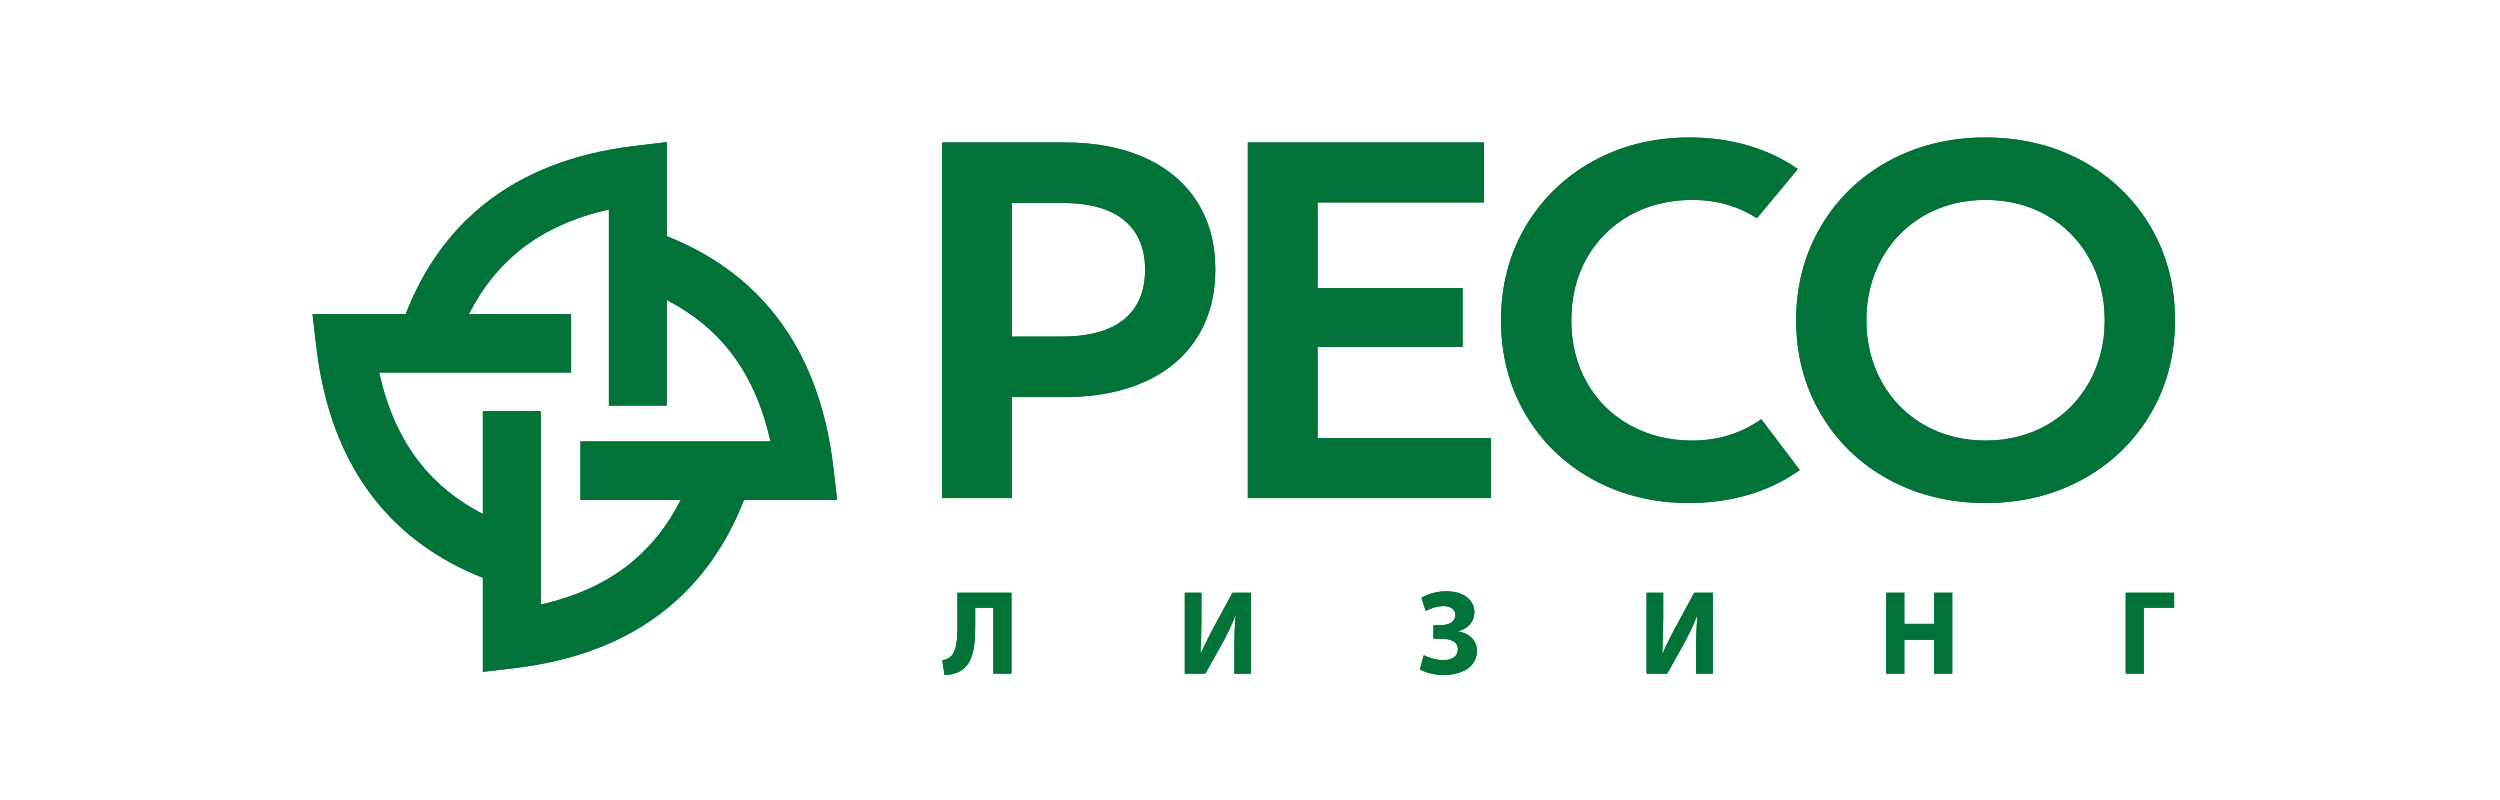 <?xml version="1.0" encoding="UTF-8"?> <svg xmlns="http://www.w3.org/2000/svg" width="200" height="64" viewBox="0 0 200 64" fill="none"><g clip-path="url(#clip0_77_2702)"><path fill-rule="evenodd" clip-rule="evenodd" d="M91.607 21.58C91.607 23.29 91.047 24.621 89.941 25.534C88.824 26.457 87.151 26.927 84.964 26.927H80.946V16.233H84.964C87.151 16.233 88.824 16.703 89.941 17.625C91.047 18.537 91.607 19.867 91.607 21.58ZM95.765 16.14C94.796 14.616 93.383 13.43 91.57 12.617C89.767 11.809 87.626 11.398 85.202 11.398H75.367V39.847H80.946V31.763H85.202C87.627 31.763 89.768 31.352 91.57 30.541C93.385 29.729 94.796 28.537 95.765 27C96.736 25.465 97.225 23.642 97.225 21.58C97.225 19.49 96.736 17.661 95.765 16.14Z" fill="#017338"></path><path fill-rule="evenodd" clip-rule="evenodd" d="M105.406 35.052V27.76H117.009V23.044H105.406V16.194H118.715V11.399H99.825V39.846H119.269V35.052H105.406Z" fill="#017338"></path><path fill-rule="evenodd" clip-rule="evenodd" d="M140.901 33.538C139.299 34.667 137.456 35.246 135.393 35.246C133.537 35.246 131.851 34.831 130.386 34.012C128.921 33.198 127.764 32.047 126.941 30.594C126.12 29.14 125.703 27.466 125.703 25.62C125.703 23.772 126.12 22.098 126.941 20.643C127.764 19.191 128.921 18.042 130.386 17.225C131.852 16.407 133.537 15.991 135.393 15.991C137.311 15.991 139.036 16.492 140.557 17.454L143.826 13.522C143.092 13.015 142.305 12.575 141.46 12.216C139.635 11.437 137.598 11.029 135.405 11H134.891C132.17 11.039 129.674 11.672 127.463 12.884C125.184 14.138 123.364 15.894 122.054 18.104C120.745 20.317 120.083 22.845 120.083 25.62C120.083 28.394 120.739 30.921 122.034 33.133C123.329 35.343 125.141 37.1 127.423 38.353C129.706 39.605 132.292 40.242 135.115 40.242C137.405 40.242 139.533 39.833 141.442 39.025C142.355 38.636 143.201 38.162 143.981 37.603L140.901 33.538Z" fill="#017338"></path><path fill-rule="evenodd" clip-rule="evenodd" d="M168.377 25.619C168.377 27.441 167.96 29.109 167.139 30.575C166.317 32.04 165.169 33.197 163.733 34.014C162.293 34.83 160.646 35.246 158.843 35.246C157.041 35.246 155.395 34.83 153.955 34.014C152.518 33.197 151.372 32.04 150.551 30.575C149.727 29.109 149.31 27.441 149.31 25.619C149.31 23.798 149.727 22.13 150.551 20.663C151.375 19.199 152.52 18.042 153.955 17.225C155.397 16.406 157.043 15.991 158.843 15.991C160.646 15.991 162.292 16.406 163.733 17.225C165.169 18.042 166.317 19.199 167.139 20.663C167.96 22.13 168.377 23.798 168.377 25.619ZM159.109 11H158.577C155.832 11.039 153.315 11.672 151.093 12.884C148.799 14.137 146.97 15.901 145.664 18.127C144.353 20.351 143.691 22.872 143.691 25.619C143.691 28.365 144.353 30.888 145.664 33.113C146.97 35.339 148.799 37.102 151.093 38.355C153.386 39.607 155.995 40.243 158.843 40.243C161.692 40.243 164.299 39.607 166.592 38.355C168.891 37.1 170.714 35.343 172.025 33.133C173.335 30.924 174 28.394 174 25.619C174 22.845 173.335 20.316 172.025 18.104C170.714 15.896 168.889 14.137 166.592 12.884C164.371 11.672 161.854 11.039 159.109 11Z" fill="#017338"></path><path fill-rule="evenodd" clip-rule="evenodd" d="M50.356 45.128C48.457 46.637 46.1 47.728 43.257 48.365V32.883H38.628V41.12C36.595 40.068 34.885 38.698 33.541 36.974C32.045 35.056 30.966 32.678 30.334 29.805H45.687V25.131H37.509C38.55 23.076 39.908 21.352 41.615 19.994C43.514 18.483 45.869 17.395 48.712 16.755V32.447H53.342V24C55.376 25.052 57.086 26.422 58.43 28.145C59.925 30.063 61.005 32.443 61.636 35.314H46.433V39.989H54.462C53.42 42.043 52.063 43.769 50.356 45.128ZM66.971 39.989L66.665 37.377C66.082 32.423 64.52 28.41 62.064 25.262C59.841 22.41 56.909 20.313 53.342 18.894V11.367L50.757 11.679C45.849 12.267 41.876 13.842 38.758 16.324C35.935 18.568 33.857 21.528 32.453 25.131H25L25.307 27.741C25.889 32.696 27.45 36.711 29.905 39.858C32.13 42.708 35.06 44.807 38.628 46.226V53.751L41.215 53.441C46.12 52.853 50.094 51.277 53.211 48.797C56.035 46.552 58.113 43.592 59.518 39.989H66.971Z" fill="#017338"></path><path fill-rule="evenodd" clip-rule="evenodd" d="M76.597 47.42V50.254C76.597 51.234 76.501 52.069 76.112 52.473C75.95 52.646 75.693 52.78 75.379 52.819L75.56 54C76.073 54 76.511 53.866 76.834 53.683C77.805 53.107 78.014 51.82 78.014 50.158V48.621H79.47V53.895H80.916V47.42H76.597ZM94.783 47.42V53.895H96.428L97.732 51.56C98.112 50.878 98.531 50.023 98.826 49.255H98.854C98.769 50.1 98.75 50.984 98.75 51.983V53.895H100.081V47.42H98.598L97.218 49.965C96.838 50.657 96.409 51.512 96.067 52.271H96.038C96.086 51.407 96.115 50.379 96.115 49.341V47.42H94.783ZM114.053 48.87C114.415 48.688 114.966 48.486 115.461 48.486C116.08 48.486 116.432 48.775 116.432 49.197C116.432 49.716 115.937 50.014 115.281 50.014H114.672V51.099H115.281C115.889 51.099 116.631 51.243 116.631 51.954C116.631 52.492 116.184 52.809 115.452 52.809C114.852 52.809 114.186 52.569 113.901 52.415L113.597 53.549C114.129 53.856 114.852 54 115.518 54C116.717 54 118.153 53.501 118.153 52.05C118.153 51.186 117.459 50.629 116.66 50.513V50.494C117.402 50.311 117.944 49.783 117.944 48.967C117.944 48.015 117.116 47.305 115.718 47.305C114.824 47.305 114.158 47.564 113.72 47.823L114.053 48.87ZM131.726 47.42V53.895H133.371L134.675 51.56C135.055 50.878 135.474 50.023 135.769 49.255H135.797C135.712 50.1 135.692 50.984 135.692 51.983V53.895H137.024V47.42H135.54L134.161 49.965C133.78 50.657 133.352 51.512 133.01 52.271H132.981C133.029 51.407 133.057 50.379 133.057 49.341V47.42H131.726ZM150.901 47.42V53.895H152.347V51.186H154.735V53.895H156.181V47.42H154.735V49.908H152.347V47.42H150.901ZM170.057 47.42V53.895H171.503V48.621H173.929V47.42H170.057Z" fill="#017338"></path><path fill-rule="evenodd" clip-rule="evenodd" d="M91.607 21.58C91.607 23.29 91.047 24.621 89.941 25.534C88.824 26.457 87.151 26.927 84.964 26.927H80.946V16.233H84.964C87.151 16.233 88.824 16.703 89.941 17.625C91.047 18.537 91.607 19.867 91.607 21.58ZM95.765 16.14C94.796 14.616 93.383 13.43 91.57 12.617C89.767 11.809 87.626 11.398 85.202 11.398H75.367V39.847H80.946V31.763H85.202C87.627 31.763 89.768 31.352 91.57 30.541C93.385 29.729 94.796 28.537 95.765 27C96.736 25.465 97.225 23.642 97.225 21.58C97.225 19.49 96.736 17.661 95.765 16.14Z" fill="#017338"></path><path fill-rule="evenodd" clip-rule="evenodd" d="M105.406 35.052V27.76H117.009V23.044H105.406V16.194H118.715V11.399H99.825V39.846H119.269V35.052H105.406Z" fill="#017338"></path><path fill-rule="evenodd" clip-rule="evenodd" d="M140.901 33.538C139.299 34.667 137.456 35.246 135.393 35.246C133.537 35.246 131.851 34.831 130.386 34.012C128.921 33.198 127.764 32.047 126.941 30.594C126.12 29.14 125.703 27.466 125.703 25.62C125.703 23.772 126.12 22.098 126.941 20.643C127.764 19.191 128.921 18.042 130.386 17.225C131.852 16.407 133.537 15.991 135.393 15.991C137.311 15.991 139.036 16.492 140.557 17.454L143.826 13.522C143.092 13.015 142.305 12.575 141.46 12.216C139.635 11.437 137.598 11.029 135.405 11H134.891C132.17 11.039 129.674 11.672 127.463 12.884C125.184 14.138 123.364 15.894 122.054 18.104C120.745 20.317 120.083 22.845 120.083 25.62C120.083 28.394 120.739 30.921 122.034 33.133C123.329 35.343 125.141 37.1 127.423 38.353C129.706 39.605 132.292 40.242 135.115 40.242C137.405 40.242 139.533 39.833 141.442 39.025C142.355 38.636 143.201 38.162 143.981 37.603L140.901 33.538Z" fill="#017338"></path><path fill-rule="evenodd" clip-rule="evenodd" d="M168.377 25.619C168.377 27.441 167.96 29.109 167.139 30.575C166.317 32.04 165.169 33.197 163.733 34.014C162.293 34.83 160.646 35.246 158.843 35.246C157.041 35.246 155.395 34.83 153.955 34.014C152.518 33.197 151.372 32.04 150.551 30.575C149.727 29.109 149.31 27.441 149.31 25.619C149.31 23.798 149.727 22.13 150.551 20.663C151.375 19.199 152.52 18.042 153.955 17.225C155.397 16.406 157.043 15.991 158.843 15.991C160.646 15.991 162.292 16.406 163.733 17.225C165.169 18.042 166.317 19.199 167.139 20.663C167.96 22.13 168.377 23.798 168.377 25.619ZM159.109 11H158.577C155.832 11.039 153.315 11.672 151.093 12.884C148.799 14.137 146.97 15.901 145.664 18.127C144.353 20.351 143.691 22.872 143.691 25.619C143.691 28.365 144.353 30.888 145.664 33.113C146.97 35.339 148.799 37.102 151.093 38.355C153.386 39.607 155.995 40.243 158.843 40.243C161.692 40.243 164.299 39.607 166.592 38.355C168.891 37.1 170.714 35.343 172.025 33.133C173.335 30.924 174 28.394 174 25.619C174 22.845 173.335 20.316 172.025 18.104C170.714 15.896 168.889 14.137 166.592 12.884C164.371 11.672 161.854 11.039 159.109 11Z" fill="#017338"></path><path fill-rule="evenodd" clip-rule="evenodd" d="M50.356 45.128C48.457 46.637 46.1 47.728 43.257 48.365V32.883H38.628V41.12C36.595 40.068 34.886 38.698 33.541 36.974C32.045 35.056 30.966 32.678 30.334 29.805H45.687V25.131H37.509C38.55 23.076 39.908 21.352 41.615 19.994C43.514 18.483 45.869 17.395 48.712 16.755V32.447H53.342V24C55.376 25.052 57.086 26.422 58.43 28.145C59.925 30.063 61.005 32.443 61.636 35.314H46.433V39.989H54.462C53.42 42.043 52.063 43.769 50.356 45.128ZM66.971 39.989L66.665 37.377C66.082 32.423 64.52 28.41 62.064 25.262C59.841 22.41 56.909 20.313 53.342 18.894V11.367L50.757 11.679C45.849 12.267 41.876 13.842 38.758 16.324C35.935 18.568 33.857 21.528 32.453 25.131H25L25.307 27.741C25.889 32.696 27.45 36.711 29.905 39.858C32.13 42.708 35.06 44.807 38.628 46.226V53.751L41.215 53.441C46.12 52.853 50.094 51.277 53.211 48.797C56.035 46.552 58.113 43.592 59.518 39.989H66.971Z" fill="#017338"></path><path fill-rule="evenodd" clip-rule="evenodd" d="M76.597 47.42V50.254C76.597 51.234 76.501 52.069 76.112 52.473C75.95 52.646 75.693 52.78 75.379 52.819L75.56 54C76.073 54 76.511 53.866 76.834 53.683C77.805 53.107 78.014 51.82 78.014 50.158V48.621H79.47V53.895H80.916V47.42H76.597ZM94.783 47.42V53.895H96.428L97.732 51.56C98.112 50.878 98.531 50.023 98.826 49.255H98.854C98.769 50.1 98.75 50.984 98.75 51.983V53.895H100.081V47.42H98.598L97.218 49.965C96.838 50.657 96.409 51.512 96.067 52.271H96.038C96.086 51.407 96.115 50.379 96.115 49.341V47.42H94.783ZM114.053 48.87C114.415 48.688 114.966 48.486 115.461 48.486C116.08 48.486 116.432 48.775 116.432 49.197C116.432 49.716 115.937 50.014 115.281 50.014H114.672V51.099H115.281C115.889 51.099 116.631 51.243 116.631 51.954C116.631 52.492 116.184 52.809 115.452 52.809C114.852 52.809 114.186 52.569 113.901 52.415L113.597 53.549C114.129 53.856 114.852 54 115.518 54C116.717 54 118.153 53.501 118.153 52.05C118.153 51.186 117.459 50.629 116.66 50.513V50.494C117.402 50.311 117.944 49.783 117.944 48.967C117.944 48.015 117.116 47.305 115.718 47.305C114.824 47.305 114.158 47.564 113.72 47.823L114.053 48.87ZM131.726 47.42V53.895H133.371L134.675 51.56C135.055 50.878 135.474 50.023 135.769 49.255H135.797C135.712 50.1 135.692 50.984 135.692 51.983V53.895H137.024V47.42H135.54L134.161 49.965C133.78 50.657 133.352 51.512 133.01 52.271H132.981C133.029 51.407 133.057 50.379 133.057 49.341V47.42H131.726ZM150.901 47.42V53.895H152.347V51.186H154.735V53.895H156.181V47.42H154.735V49.908H152.347V47.42H150.901ZM170.057 47.42V53.895H171.503V48.621H173.929V47.42H170.057Z" fill="#017338"></path></g><defs><clipPath id="clip0_77_2702"><rect width="149" height="43" fill="white" transform="translate(25 11)"></rect></clipPath></defs></svg> 